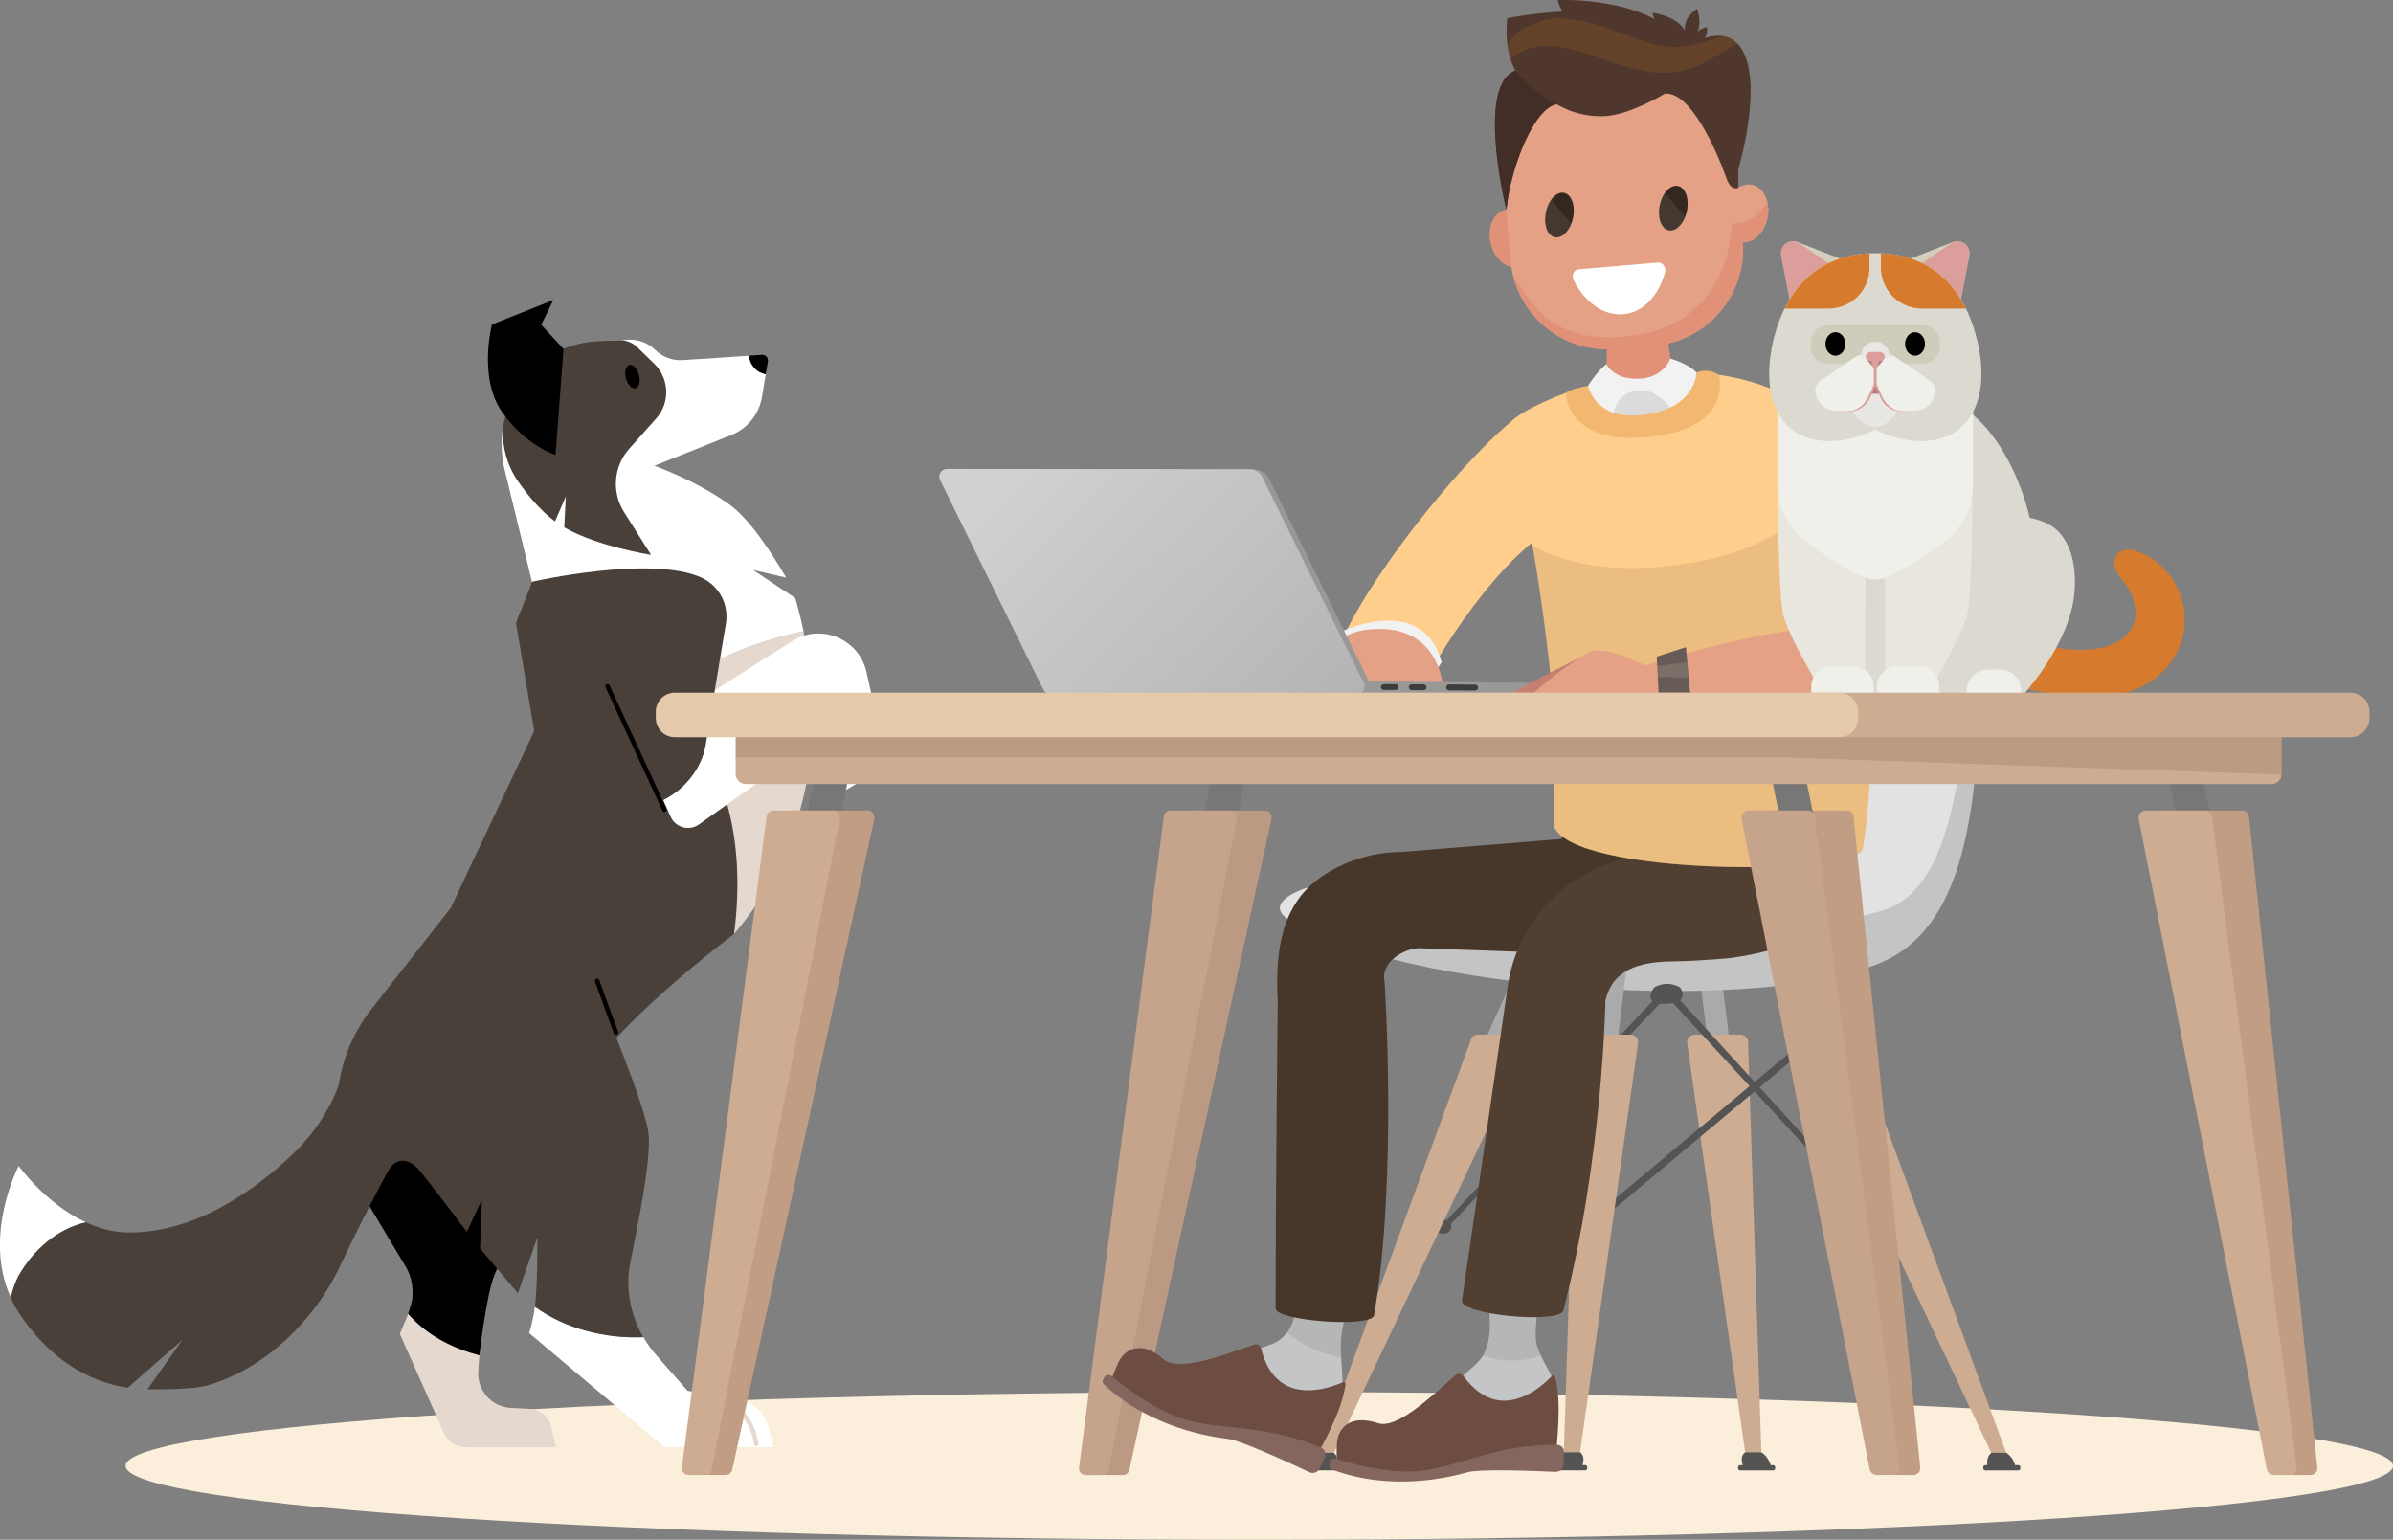 <svg width="331" height="213" viewBox="0 0 331 213" fill="none" xmlns="http://www.w3.org/2000/svg">
<rect x="0" y="0" width="331" height="213" fill="#808080" stroke="none"/>
<g clip-path="url(#clip0_33_376)">
<path d="M174.187 213C260.792 213 331 208.424 331 202.778C331 197.133 260.792 192.556 174.187 192.556C87.582 192.556 17.374 197.133 17.374 202.778C17.374 208.424 87.582 213 174.187 213Z" fill="#FBEFDB"/>
<path d="M66.314 187.476L66.152 189.635C65.952 192.31 67.993 194.622 70.675 194.761L73.271 194.892C74.727 194.969 75.952 196.002 76.276 197.428L76.892 200.196H64.365C63.101 200.196 61.953 199.456 61.444 198.299L55.304 184.524L56.467 181.741C59.141 184.509 62.585 186.49 66.322 187.476H66.314Z" fill="#E5D8CF"/>
<path d="M53.255 153.604C50.743 154.36 48.732 155.894 47.114 157.844C45.781 151.577 47.222 144.901 51.321 139.667L62.354 125.591L73.895 101.115L71.353 86.091C71.353 86.091 79.735 80.186 94.837 94.717C109.938 109.248 101.54 129.198 101.54 129.198C101.54 129.198 83.626 142.604 80.228 150.552C78.749 154.013 77.547 157.027 76.669 159.324C70.505 153.658 61.113 151.161 53.262 153.604H53.255Z" fill="#49403A"/>
<path d="M53.255 153.604C61.105 151.161 70.505 153.658 76.661 159.324C75.521 162.3 74.905 164.08 74.905 164.08C74.905 164.08 69.311 173.732 68.255 176.723C67.2 179.714 66.306 187.484 66.306 187.484C62.777 186.544 59.187 184.871 56.452 181.749C56.452 181.749 56.645 181.209 56.914 180.261C57.184 179.313 57.238 177.093 56.144 175.258L49.757 164.589C48.485 162.462 47.607 160.187 47.106 157.852C48.732 155.901 50.743 154.36 53.247 153.612L53.255 153.604Z" fill="black"/>
<path d="M103.597 49.205L105.415 49.081C105.9 49.051 106.293 49.482 106.216 49.968L105.916 51.772C104.652 51.564 103.674 50.508 103.597 49.205Z" fill="black"/>
<path d="M112.041 93.939C112.365 99.79 112.041 105.448 112.041 105.448C110.724 114.86 107.095 122.692 101.54 129.198C103.196 116.186 100.422 105.147 92.209 96.536L91.523 96.189C97.148 91.672 104.182 88.751 111.147 87.325C111.54 89.221 111.91 91.541 112.041 93.931V93.939Z" fill="#E5D8CF"/>
<path d="M69.558 59.188L84.212 47.131L87.062 46.985C88.388 46.962 89.674 47.47 90.622 48.403C91.631 49.39 93.01 49.906 94.421 49.814L103.597 49.212C103.681 50.515 104.652 51.571 105.916 51.779L105.4 54.894C105.007 57.283 103.389 59.288 101.147 60.182L90.499 64.437C90.499 64.437 96.123 66.372 100.869 69.772C103.628 71.753 106.571 76.201 108.736 79.901L104.151 78.845L109.976 82.715C109.976 82.715 110.585 84.588 111.147 87.332C104.175 88.758 97.14 91.68 91.523 96.197L71.36 86.099L73.579 80.479L69.804 64.992C69.334 63.073 69.265 61.099 69.565 59.195L69.558 59.188Z" fill="white"/>
<path d="M69.558 59.188C69.951 56.713 70.975 54.347 72.57 52.335C74.997 49.282 78.611 47.416 82.501 47.216C82.501 47.216 84.219 47.123 85.545 47.054C86.516 47 87.456 47.362 88.149 48.033L90.499 50.323C92.594 52.365 92.718 55.703 90.769 57.885L87.039 62.071C84.874 64.499 84.574 68.076 86.315 70.835L90.052 76.756C90.052 76.756 82.702 75.63 78.048 72.955L78.264 68.685L76.769 72.123C76.769 72.123 76.761 72.123 76.754 72.115C74.658 70.558 72.894 68.376 71.615 66.519C70.135 64.368 69.427 61.778 69.558 59.172V59.188Z" fill="#49403A"/>
<path d="M97.626 102.942L98.866 95.496L109.545 88.704C113.528 86.168 118.821 88.357 119.854 92.975L121.803 101.724C122.365 104.253 121.217 106.851 118.975 108.146L116.071 109.811C115.077 110.381 113.844 109.649 113.867 108.5L114.021 101.724L96.686 114.043C95.33 115.007 93.434 114.49 92.756 112.964L91.732 110.659C94.729 109.179 97.071 106.249 97.618 102.95L97.626 102.942Z" fill="white"/>
<path d="M117.049 104.415C116.818 106.072 116.587 107.73 116.356 109.379C116.333 109.549 116.117 109.634 115.97 109.595C115.793 109.549 115.732 109.379 115.755 109.21C115.986 107.552 116.217 105.895 116.448 104.245C116.471 104.076 116.687 103.991 116.833 104.029C117.011 104.076 117.072 104.245 117.049 104.415Z" fill="#E5D8CF"/>
<path d="M119.746 104.654C119.53 105.771 119.307 106.889 119.091 108.007C119.06 108.169 118.86 108.269 118.706 108.223C118.536 108.177 118.459 108.007 118.49 107.837C118.706 106.72 118.929 105.602 119.145 104.484C119.176 104.322 119.376 104.222 119.53 104.268C119.699 104.315 119.776 104.484 119.746 104.654Z" fill="#E5D8CF"/>
<path d="M117.719 99.782C116.918 100.298 116.14 100.846 115.377 101.416C115.084 101.632 114.815 101.848 114.53 102.079C114.399 102.187 114.214 102.202 114.091 102.079C113.983 101.971 113.96 101.748 114.091 101.64C115.054 100.83 116.094 100.113 117.134 99.419C117.226 99.358 117.311 99.296 117.404 99.242C117.542 99.15 117.75 99.211 117.827 99.35C117.912 99.504 117.858 99.682 117.719 99.774V99.782Z" fill="#E5D8CF"/>
<path d="M71.353 86.099L73.572 80.479C73.572 80.479 89.975 76.74 96.994 79.886C99.444 80.98 100.846 83.601 100.407 86.253L98.866 95.504L97.626 102.95C97.079 106.249 94.736 109.179 91.739 110.659L85.237 96.043L71.353 86.099Z" fill="#49403A"/>
<path d="M88.989 184.963C89.505 185.865 90.121 186.721 90.815 187.507L95.099 192.387L101.748 193.458C103.959 193.728 105.785 195.332 106.324 197.498L107.002 200.188H91.901L73.194 184.401C73.194 184.401 73.68 182.928 73.995 180.747C78.195 183.807 83.788 185.187 88.989 184.956V184.963Z" fill="white"/>
<path d="M2.542 176.507C4.607 172.845 7.959 169.962 11.865 169.083C13.691 169.931 15.725 170.494 17.89 170.494C26.658 170.494 34.771 165.19 40.742 159.409C45.257 155.038 46.844 150.135 46.844 150.135L82.155 136.044C82.155 136.044 89.628 153.396 89.751 157.297C89.875 161.19 88.503 168.127 87.194 174.595C86.469 178.172 87.178 181.857 88.981 184.979C83.78 185.21 78.194 183.83 73.988 180.77C74.373 178.164 74.327 171.157 74.327 171.157L71.638 178.897L66.406 172.706L66.653 165.946L64.573 170.402C64.573 170.402 59.387 163.541 58.07 161.96C56.752 160.38 54.895 159.771 53.601 162.122C52.13 164.79 48.555 171.866 47.083 175.034C43.446 182.867 36.474 189.388 28.754 191.624C26.712 192.217 22.428 192.194 20.402 192.179L25.209 185.364L17.674 191.971C11.996 191.123 6.695 187.762 2.689 181.718C2.203 180.986 1.795 180.246 1.456 179.49C1.687 178.48 2.034 177.486 2.512 176.53L2.542 176.507Z" fill="#49403A"/>
<path d="M2.596 161.298C2.596 161.298 6.295 166.509 11.857 169.076C7.951 169.954 4.607 172.845 2.535 176.499C2.057 177.455 1.71 178.449 1.479 179.459C-2.427 170.826 2.589 161.29 2.589 161.29L2.596 161.298Z" fill="white"/>
<path d="M77.948 48.264L74.858 44.926L76.538 41.504L68.047 44.88C68.047 44.88 66.144 52.157 69.373 56.883C72.601 61.608 76.838 62.934 76.838 62.934L77.948 48.264Z" fill="black"/>
<path d="M86.585 52.335C86.824 53.221 87.417 53.838 87.918 53.707C88.419 53.576 88.619 52.743 88.38 51.857C88.141 50.97 87.548 50.353 87.047 50.484C86.546 50.615 86.346 51.448 86.585 52.335Z" fill="black"/>
<path d="M84.905 142.92C84.227 141.07 83.549 139.212 82.871 137.362C82.679 136.838 82.486 136.306 82.293 135.782C82.239 135.627 82.355 135.442 82.509 135.396C82.679 135.35 82.833 135.458 82.894 135.612C83.572 137.462 84.25 139.32 84.928 141.17C85.121 141.694 85.314 142.226 85.506 142.75C85.56 142.904 85.445 143.089 85.29 143.136C85.121 143.182 84.967 143.074 84.905 142.92Z" fill="black"/>
<path d="M91.647 112.177C90.622 109.95 89.597 107.722 88.565 105.494C87.548 103.282 86.523 101.069 85.506 98.857C84.928 97.6 84.35 96.344 83.773 95.095C83.703 94.941 83.726 94.763 83.88 94.671C84.011 94.594 84.235 94.632 84.304 94.779C85.329 97.007 86.354 99.234 87.386 101.462C88.403 103.675 89.428 105.887 90.445 108.1C91.023 109.356 91.601 110.613 92.178 111.861C92.248 112.016 92.225 112.193 92.071 112.285C91.94 112.362 91.716 112.324 91.647 112.177Z" fill="black"/>
<path d="M104.275 199.726C104.105 198.353 103.535 197.012 102.68 195.925C102.572 195.794 102.549 195.617 102.68 195.486C102.788 195.378 103.011 195.355 103.119 195.486C104.09 196.711 104.698 198.168 104.899 199.726C104.922 199.895 104.745 200.034 104.591 200.034C104.406 200.034 104.298 199.887 104.282 199.726H104.275Z" fill="#E5D8CF"/>
<path d="M100.646 199.995C100.577 199.664 100.492 199.34 100.399 199.024C100.199 198.338 99.968 197.683 99.652 197.066C99.559 196.881 99.459 196.704 99.344 196.526C99.228 196.341 99.144 196.226 99.02 196.079C98.912 195.956 98.897 195.763 99.02 195.64C99.136 195.524 99.352 195.509 99.459 195.64C99.976 196.234 100.315 196.958 100.6 197.683C100.823 198.261 101.008 198.862 101.162 199.463C101.193 199.587 101.224 199.702 101.247 199.826C101.278 199.988 101.201 200.165 101.031 200.211C100.877 200.25 100.684 200.157 100.646 199.995Z" fill="#E5D8CF"/>
<path d="M209.505 57.908C200.752 64.969 184.673 85.629 184.049 93.646C183.425 101.663 197.316 93.838 197.316 93.838C197.316 93.838 205.206 79.076 214.783 72.917C214.783 72.917 212.471 55.511 209.505 57.908Z" fill="#FFCE8D"/>
<path d="M185.898 87.209C184.526 89.884 184.18 91.903 184.049 93.653C183.425 101.67 197.316 93.846 197.316 93.846C197.316 93.846 197.324 94.787 199.404 91.626C196.892 82.229 186.144 87.124 185.898 87.209Z" fill="#F2F2F2"/>
<path d="M183.702 95.835C183.486 95.835 180.959 87.355 190.313 87.008C199.658 86.662 199.681 95.835 199.681 95.835H183.702Z" fill="#E5A185"/>
<path d="M112.788 106.905L111.093 115.176C110.839 116.417 111.648 117.651 112.888 117.905C114.129 118.159 115.362 117.35 115.616 116.109L117.403 107.406C117.434 107.236 117.45 107.074 117.45 106.912H112.796L112.788 106.905Z" fill="#777777"/>
<path d="M167.723 106.905L166.028 115.176C165.773 116.417 166.582 117.651 167.823 117.905C169.063 118.159 170.296 117.35 170.55 116.109L172.338 107.406C172.369 107.236 172.384 107.074 172.384 106.912H167.73L167.723 106.905Z" fill="#777777"/>
<path d="M304.557 106.905L306.252 115.176C306.507 116.417 305.698 117.651 304.457 117.905C303.217 118.159 301.984 117.35 301.73 116.109L299.942 107.406C299.911 107.236 299.896 107.074 299.896 106.912H304.55L304.557 106.905Z" fill="#777777"/>
<path d="M219.398 94.532L188.309 94.231C187.824 94.231 187.431 94.625 187.423 95.103C187.423 95.588 187.816 95.981 188.294 95.989H219.452C219.937 95.989 220.299 95.781 220.299 95.295C220.299 94.81 219.868 94.532 219.382 94.532H219.398Z" fill="#9A9897"/>
<path d="M193.048 94.64H191.414C191.191 94.632 191.006 94.81 191.006 95.033C191.006 95.257 191.191 95.442 191.414 95.442H193.048C193.271 95.449 193.456 95.272 193.456 95.049C193.456 94.825 193.271 94.64 193.048 94.64Z" fill="#3D3D3D"/>
<path d="M196.908 94.663H195.274C195.051 94.656 194.866 94.833 194.866 95.056C194.866 95.28 195.051 95.465 195.274 95.465H196.908C197.131 95.473 197.316 95.295 197.316 95.072C197.316 94.848 197.131 94.663 196.908 94.663Z" fill="#3D3D3D"/>
<path d="M204.451 95.11C204.451 94.887 204.266 94.702 204.042 94.702L200.437 94.679C200.213 94.679 200.028 94.864 200.028 95.087C200.028 95.311 200.213 95.496 200.437 95.496L204.042 95.519C204.266 95.519 204.451 95.334 204.451 95.11Z" fill="#3D3D3D"/>
<path d="M175.589 66.28C175.173 65.439 174.325 64.907 173.385 64.907L132.582 64.869C131.449 64.869 130.709 66.056 131.21 67.074L145.017 95.103C145.271 95.627 145.803 95.958 146.388 95.958L187.77 95.997C188.903 95.997 189.642 94.81 189.141 93.792L175.589 66.28Z" fill="#9A9897"/>
<path d="M174.611 66.01C174.279 65.331 173.593 64.907 172.838 64.907L130.971 64.869C130.193 64.869 129.685 65.686 130.024 66.388L144.3 95.372C144.478 95.735 144.84 95.958 145.24 95.958L187.685 95.997C188.463 95.997 188.972 95.18 188.633 94.478L174.611 66.01Z" fill="url(#paint0_linear_33_376)"/>
<path d="M108.882 112.956L97.163 202.948C97.086 203.526 97.541 204.035 98.119 204.035H100.353C100.808 204.035 101.201 203.719 101.293 203.279L120.932 113.287C121.063 112.686 120.609 112.116 119.992 112.116H109.837C109.352 112.116 108.944 112.478 108.882 112.956Z" fill="#C19D84"/>
<path d="M106.047 112.925L94.32 203.002C94.251 203.557 94.675 204.042 95.237 204.042H97.533C97.972 204.042 98.35 203.734 98.434 203.302L116.171 113.226C116.286 112.655 115.847 112.123 115.269 112.123H106.956C106.494 112.123 106.101 112.47 106.039 112.925H106.047Z" fill="#CEAC91"/>
<path d="M298.663 113.264L316.384 203.264C316.476 203.711 316.869 204.042 317.324 204.042H319.574C320.144 204.042 320.591 203.549 320.529 202.979L311.076 112.979C311.022 112.493 310.613 112.116 310.12 112.116H299.603C299.002 112.116 298.548 112.671 298.663 113.264Z" fill="#C19D84"/>
<path d="M295.828 113.287L313.549 203.256C313.641 203.711 314.042 204.042 314.504 204.042H316.692C317.285 204.042 317.74 203.526 317.663 202.94L305.952 112.971C305.89 112.486 305.474 112.123 304.981 112.123H296.783C296.167 112.123 295.705 112.686 295.828 113.287Z" fill="#CEAC91"/>
<path d="M163.816 112.948L152.098 202.971C152.02 203.541 152.467 204.042 153.038 204.042H155.303C155.75 204.042 156.135 203.734 156.227 203.295L175.874 113.272C176.005 112.678 175.551 112.123 174.95 112.123H164.756C164.279 112.123 163.878 112.478 163.816 112.948Z" fill="#BC9982"/>
<path d="M160.981 112.917L149.255 203.009C149.185 203.557 149.609 204.042 150.164 204.042H152.475C152.914 204.042 153.284 203.734 153.369 203.302L171.113 113.21C171.221 112.648 170.789 112.123 170.219 112.123H161.89C161.428 112.123 161.043 112.463 160.981 112.917Z" fill="#C6A38B"/>
<path d="M249.269 144.261C249.269 144.261 247.751 143.883 248.167 145.425C248.583 146.967 250.001 145.803 250.001 145.803L249.269 144.261Z" fill="#545454"/>
<path d="M260.579 168.297C260.456 168.297 258.853 168.598 259.285 169.592C259.909 171.01 261.327 170.039 261.327 170.039L260.579 168.297Z" fill="#545454"/>
<path d="M210.822 144.693C210.946 144.593 212.286 145.017 211.539 146.273C210.792 147.522 210.106 146.181 210.106 146.181L210.822 144.701V144.693Z" fill="#545454"/>
<path d="M198.965 168.467C198.965 168.467 201.238 168.837 200.66 170.047C200.082 171.257 198.457 170.301 198.457 170.301L198.973 168.467H198.965Z" fill="#545454"/>
<path d="M206.677 145.032C205.784 144.824 205.375 143.945 205.768 143.074L209.937 133.885C210.329 133.014 211.385 132.467 212.279 132.675C213.172 132.883 213.581 133.762 213.188 134.633L209.02 143.822C208.627 144.693 207.571 145.24 206.677 145.032Z" fill="#AAAAAA"/>
<path d="M236.614 131.975L235.865 132.066C235.252 132.141 234.817 132.699 234.891 133.312L236.637 147.574C236.712 148.187 237.269 148.623 237.881 148.548L238.631 148.456C239.243 148.381 239.679 147.823 239.604 147.211L237.859 132.948C237.784 132.335 237.227 131.899 236.614 131.975Z" fill="#AAAAAA"/>
<path d="M212.479 123.848C219.244 123.17 224.93 119.377 227.287 114.004C232.95 101.054 247.882 74.096 273.469 75.862L276.027 78.853C271.782 89.167 277.684 122.422 262.459 131.973C248.637 140.638 196.669 137.639 179.904 127.988C179.904 127.988 180.158 125.776 196.507 124.912C203.087 124.565 208.334 124.265 212.487 123.841L212.479 123.848Z" fill="#C4C4C4"/>
<path d="M208.527 119.894C215.291 119.215 220.977 115.423 223.335 110.05C228.998 97.099 243.929 70.142 269.517 71.907C269.517 71.907 279.348 71.591 275.103 81.913C270.857 92.227 273.377 121.089 261.088 125.706C248.799 130.324 195.575 131.125 183.756 128.975C171.937 126.832 176.205 121.821 192.547 120.965C199.127 120.618 204.374 120.318 208.527 119.894Z" fill="#E2E2E2"/>
<path d="M204.351 143.128H210.484C211.154 143.128 211.593 143.822 211.308 144.431L183.956 202.154C183.802 202.47 183.486 202.678 183.132 202.678C182.5 202.678 182.061 202.046 182.277 201.452L203.495 143.729C203.626 143.375 203.965 143.136 204.351 143.136V143.128Z" fill="#CEAC91"/>
<path d="M184.473 200.959L182.446 200.974C181.314 201.637 181.136 203.04 181.136 203.04L185.012 202.925C185.012 202.925 185.359 201.599 184.473 200.959Z" fill="#545454"/>
<path d="M185.359 202.67H180.767C180.618 202.67 180.497 202.791 180.497 202.94V203.125C180.497 203.274 180.618 203.395 180.767 203.395H185.359C185.508 203.395 185.628 203.274 185.628 203.125V202.94C185.628 202.791 185.508 202.67 185.359 202.67Z" fill="#545454"/>
<path d="M219.267 202.67H214.675C214.526 202.67 214.405 202.791 214.405 202.94V203.125C214.405 203.274 214.526 203.395 214.675 203.395H219.267C219.416 203.395 219.536 203.274 219.536 203.125V202.94C219.536 202.791 219.416 202.67 219.267 202.67Z" fill="#545454"/>
<path d="M253.268 145.032C254.161 144.824 254.57 143.945 254.177 143.074L250.008 133.885C249.616 133.014 248.56 132.467 247.666 132.675C246.773 132.883 246.364 133.762 246.757 134.633L250.925 143.822C251.318 144.693 252.374 145.24 253.268 145.032Z" fill="#AAAAAA"/>
<path d="M255.602 143.128H249.469C248.799 143.128 248.36 143.822 248.645 144.431L275.996 202.154C276.15 202.47 276.466 202.678 276.821 202.678C277.452 202.678 277.892 202.046 277.676 201.452L256.457 143.729C256.326 143.375 255.987 143.136 255.602 143.136V143.128Z" fill="#CEAC91"/>
<path d="M275.472 200.959L277.499 200.974C278.631 201.637 278.808 203.04 278.808 203.04L274.933 202.925C274.933 202.925 274.586 201.599 275.472 200.959Z" fill="#545454"/>
<path d="M241.787 144.092L243.66 201.645C243.675 202.208 243.19 202.67 242.581 202.67C242.042 202.67 241.587 202.3 241.518 201.807L233.366 144.253C233.282 143.66 233.782 143.128 234.43 143.128H240.709C241.287 143.128 241.764 143.56 241.787 144.092Z" fill="#CEAC91"/>
<path d="M241.387 200.905H243.629C244.761 201.568 245.023 203.04 245.023 203.04L241.148 202.925C241.148 202.925 240.501 201.537 241.387 200.897V200.905Z" fill="#545454"/>
<path d="M260.225 168.867L230.562 136.36L199.389 169.561C199.712 169.692 199.997 169.561 200.283 169.754L230.546 137.817L259.4 169.114C259.655 168.898 259.924 169.037 260.225 168.867Z" fill="#545454"/>
<path d="M274.594 203.403H279.186C279.335 203.403 279.456 203.282 279.456 203.133V202.948C279.456 202.799 279.335 202.678 279.186 202.678H274.594C274.445 202.678 274.324 202.799 274.324 202.948V203.133C274.324 203.282 274.445 203.403 274.594 203.403Z" fill="#545454"/>
<path d="M240.678 203.403H245.27C245.419 203.403 245.54 203.282 245.54 203.133V202.948C245.54 202.799 245.419 202.678 245.27 202.678H240.678C240.529 202.678 240.408 202.799 240.408 202.948V203.133C240.408 203.282 240.529 203.403 240.678 203.403Z" fill="#545454"/>
<path d="M248.745 144.832L248.637 144.701L219.768 168.867L211.369 145.811C211.1 145.965 210.822 146.096 210.522 146.188C210.499 146.204 210.476 146.204 210.453 146.219L219.313 170.548L249.007 145.695C248.899 145.417 248.806 145.132 248.745 144.839V144.832Z" fill="#545454"/>
<path d="M223.945 133.141L223.195 133.049C222.583 132.974 222.025 133.41 221.95 134.023L220.338 147.199C220.263 147.811 220.699 148.369 221.311 148.444L222.061 148.536C222.673 148.611 223.23 148.175 223.305 147.562L224.918 134.386C224.993 133.773 224.557 133.216 223.945 133.141Z" fill="#AAAAAA"/>
<path d="M218.157 144.092L216.285 201.645C216.27 202.208 216.755 202.67 217.364 202.67C217.903 202.67 218.358 202.3 218.427 201.807L226.579 144.253C226.663 143.66 226.163 143.128 225.515 143.128H219.236C218.658 143.128 218.18 143.56 218.157 144.092Z" fill="#CEAC91"/>
<path d="M218.558 200.905H216.316C215.183 201.568 214.921 203.04 214.921 203.04L218.797 202.925C218.797 202.925 219.444 201.537 218.558 200.897V200.905Z" fill="#545454"/>
<path d="M228.805 136.599C228.805 136.599 226.848 138.996 230.431 138.865C234.014 138.726 232.388 136.599 232.388 136.599C232.388 136.599 231.556 136.059 230.516 136.098C229.475 136.136 228.805 136.599 228.805 136.599Z" fill="#545454"/>
<path d="M219.444 53.838C219.444 53.838 227.68 51.718 235.647 51.494C235.647 51.494 231.694 59.681 225.754 58.525C219.814 57.368 219.444 53.838 219.444 53.838Z" fill="#DBDBDB"/>
<path d="M180.243 175.574L178.987 182.18C178.648 183.953 177.4 185.426 175.689 186.027C171.267 187.592 163.362 190.059 161.012 188.024C157.976 185.403 155.518 186.374 154.509 188.848L153.5 191.323C153.5 191.323 159.425 197.359 166.575 197.898L173.724 198.438L173.486 199.116C173.324 199.579 173.563 200.08 174.025 200.242L180.358 202.47C180.944 202.678 181.599 202.423 181.884 201.868C182.207 201.252 182.523 200.635 182.831 200.018C183.725 198.207 184.557 196.349 185.143 194.414C185.405 193.543 185.69 192.71 185.705 191.801C185.728 190.043 185.482 188.255 185.466 186.482C185.459 185.58 185.513 184.678 185.682 183.791C185.867 182.836 186.214 181.918 186.437 180.97C186.483 180.777 187.038 178.835 186.846 178.742L180.243 175.597V175.574Z" fill="#C4C5C6"/>
<path opacity="0.08" d="M180.243 175.574L178.987 182.18C178.833 182.982 178.486 183.707 178.008 184.331C179.056 185.241 180.266 185.981 181.552 186.544C182.346 186.89 183.918 187.484 185.52 187.869C185.497 187.399 185.474 186.937 185.466 186.466C185.459 185.564 185.513 184.663 185.682 183.776C185.867 182.82 186.214 181.903 186.437 180.955C186.483 180.762 187.038 178.819 186.846 178.727L180.243 175.582V175.574Z" fill="black"/>
<path d="M185.821 191.169C183.794 192.101 176.437 194.738 174.441 186.543C174.333 186.104 173.886 185.842 173.463 185.996C168.994 187.553 163.061 189.797 161.012 188.024C157.976 185.403 155.518 186.374 154.509 188.848L153.5 191.323C153.5 191.323 159.425 197.359 166.575 197.898L173.724 198.438L173.486 199.116C173.324 199.579 173.563 200.08 174.025 200.242L180.358 202.47C180.944 202.678 181.599 202.423 181.884 201.868C182.855 200.003 185.651 195.139 186.114 191.508C186.137 191.331 185.975 191.107 185.821 191.184V191.169Z" fill="#6D4C41"/>
<path d="M182.77 200.288C174.218 196.596 167.877 198.161 162.221 195.763C158.5 194.183 155.172 191.539 153.793 190.367C153.446 190.074 152.922 190.182 152.714 190.583L152.583 190.837C152.467 191.061 152.514 191.338 152.698 191.508C159.17 197.582 167.576 198.762 169.834 199.039C171.69 199.263 178.548 202.447 181.106 203.649C181.645 203.904 182.277 203.672 182.531 203.133L183.263 201.552C183.486 201.067 183.263 200.504 182.77 200.288Z" fill="#84665E"/>
<path d="M205.714 178.002C205.714 178.002 206.246 182.951 206.015 184.586C205.606 187.523 204.728 188.193 203.38 189.404C199.889 192.549 193.533 197.852 190.582 196.873C186.776 195.617 184.873 197.451 184.889 200.126L184.904 202.794C184.904 202.794 192.693 206.101 199.504 203.857L206.315 201.614L206.354 202.331C206.377 202.817 206.793 203.187 207.278 203.164L213.974 202.794C214.598 202.763 215.099 202.277 215.152 201.653C215.214 200.959 215.276 200.273 215.322 199.579C215.461 197.567 215.515 195.532 215.314 193.52C215.222 192.618 215.168 191.739 214.829 190.891C214.174 189.257 213.049 187.777 212.571 186.073C211.97 183.946 213.219 178.403 213.003 178.395L205.699 178.018L205.714 178.002Z" fill="#C4C5C6"/>
<path opacity="0.08" d="M206.015 184.586C205.822 186.004 205.506 186.89 205.09 187.569C205.822 187.785 206.593 187.97 207.301 188.078C209.335 188.378 211.269 188.17 213.134 187.515C212.91 187.045 212.71 186.567 212.571 186.073C211.97 183.946 213.219 178.403 213.003 178.395L205.699 178.018C205.699 178.018 206.23 182.967 205.999 184.601L206.015 184.586Z" fill="black"/>
<path d="M214.713 190.275C213.195 191.917 207.409 197.166 202.432 190.359C202.162 189.997 201.654 189.928 201.315 190.228C197.786 193.381 193.156 197.721 190.59 196.873C186.784 195.617 184.881 197.451 184.896 200.126L184.912 202.794C184.912 202.794 192.701 206.101 199.512 203.857L206.323 201.614L206.361 202.331C206.385 202.817 206.801 203.187 207.286 203.164L213.981 202.794C214.605 202.763 215.106 202.277 215.16 201.653C215.345 199.556 216.062 193.99 215.106 190.46C215.06 190.29 214.829 190.144 214.706 190.275H214.713Z" fill="#6D4C41"/>
<path d="M215.384 199.864C206.069 199.733 200.806 203.611 194.673 203.557C190.629 203.526 186.545 202.354 184.827 201.799C184.395 201.66 183.949 201.961 183.91 202.416L183.887 202.701C183.864 202.948 184.018 203.187 184.249 203.279C192.555 206.409 200.768 204.281 202.956 203.665C204.751 203.164 212.309 203.472 215.137 203.603C215.73 203.634 216.231 203.171 216.254 202.578L216.324 200.843C216.347 200.311 215.923 199.872 215.391 199.864H215.384Z" fill="#84665E"/>
<path d="M180.196 123.602C182.862 120.379 188.386 117.874 193.564 117.874L232.75 114.698L232.488 132.444L196.268 131.164C194.404 131.164 190.86 132.976 191.522 135.866C191.522 135.866 193.333 163.171 190.058 181.949C189.75 183.707 176.444 182.728 176.444 181.001C176.444 163.386 176.737 138.495 176.737 138.495C176.282 130.678 177.823 126.477 180.196 123.594V123.602Z" fill="#47372A"/>
<path d="M256.711 114.706C258.037 131.357 245.231 132.043 233.197 132.451C221.162 132.86 212.063 130.686 212.063 130.686L217.086 112.046C230.076 117.042 256.711 114.706 256.711 114.706Z" fill="#47372A"/>
<path d="M230.315 114.729C242.897 115.916 256.711 114.698 256.711 114.698C258.037 131.349 245.232 132.035 233.197 132.444C232.087 132.482 230.993 132.498 229.938 132.498C229.915 127.942 229.899 123.378 230.092 118.838C230.146 117.566 230.269 116.155 230.323 114.729H230.315Z" fill="#513F32"/>
<path d="M229.522 118.229H235.97C239.815 118.229 242.959 121.312 243.028 125.159L244.785 122.623C244.854 126.469 255.24 130.2 239.561 132.498C239.561 132.498 235.678 132.929 231.093 132.999C225.338 133.083 222.896 134.98 222.064 138.372C222.064 138.372 221.725 160.141 216.231 181.302C215.753 183.144 201.916 181.926 202.224 179.868C205.568 157.119 208.565 136.29 208.565 136.29C210.106 125.991 219.113 118.229 229.522 118.229Z" fill="#513F32"/>
<path d="M252.682 60.328C250.987 56.058 244.538 52.52 236.371 51.679C236.209 52.481 235.924 53.267 235.501 53.992C234.376 55.919 232.372 57.307 230.207 57.792C227.896 58.316 224.914 58.332 222.665 57.546C220.631 56.837 219.097 55.48 218.281 53.753C214.143 55.125 208.912 57.546 208.781 58.91C208.781 58.91 213.018 77.658 214.629 95.195C215.314 102.68 214.783 113.827 214.906 114.205C217.194 121.235 257.066 121.212 257.675 117.381C260.448 99.975 258.037 73.78 252.682 60.321V60.328Z" fill="#FFCE8D"/>
<path opacity="0.1" d="M254.362 65.293C251.002 71.737 243.675 75.777 236.34 77.396C228.905 79.037 218.966 79.469 211.978 75.468C212.987 81.458 214.004 88.411 214.629 95.195C215.314 102.68 214.783 113.827 214.906 114.205C217.194 121.235 257.066 121.212 257.675 117.381C260.132 101.917 258.507 79.531 254.362 65.293Z" fill="#42210B"/>
<path d="M222.241 53.352C225.199 53.059 228.15 52.658 231.117 52.489C231.224 52.489 231.332 52.481 231.44 52.473L230.269 43.832C230.138 41.866 228.42 40.371 226.455 40.502L225.546 40.563C223.581 40.694 222.087 42.413 222.218 44.379L222.241 53.352Z" fill="#E09178"/>
<path d="M208.149 29.046C209.767 28.645 211.516 30.087 212.055 32.269C212.595 34.45 211.716 36.539 210.098 36.94C208.48 37.341 206.731 35.9 206.192 33.718C205.653 31.536 206.531 29.447 208.149 29.046Z" fill="#E09178"/>
<path d="M220.06 9.559L225.608 9.096C232.912 8.48 239.599 16.08 240.208 23.381L241.048 33.402C241.664 40.71 236.186 47.185 228.89 47.802L223.343 48.264C216.039 48.881 209.567 43.4 208.95 36.1L208.11 26.079C207.494 18.771 212.756 10.175 220.06 9.566V9.559Z" fill="#E5A185"/>
<path d="M242.334 25.554C243.96 25.886 244.923 27.929 244.476 30.118C244.029 32.307 242.358 33.818 240.724 33.487C239.099 33.155 238.135 31.112 238.582 28.923C239.029 26.734 240.701 25.223 242.334 25.554Z" fill="#E5A185"/>
<path d="M225.446 46.483C234.391 45.489 239.075 39.214 239.569 30.889C240.008 30.889 240.447 30.866 240.901 30.781C242.365 30.496 243.891 29.231 244.415 27.759C244.615 28.468 244.654 29.278 244.484 30.118C244.068 32.161 242.581 33.594 241.063 33.51C241.61 40.771 236.163 47.185 228.898 47.794L223.35 48.257C216.755 48.812 210.846 44.387 209.312 38.143C212.225 42.876 215.337 47.609 225.446 46.483Z" fill="#E09178"/>
<path d="M218.334 37.256L229.321 36.316C229.968 36.262 230.492 36.971 230.308 37.665C229.445 40.887 227.272 43.238 224.529 43.469C221.786 43.708 219.167 41.766 217.656 38.744C217.333 38.096 217.695 37.303 218.342 37.248L218.334 37.256Z" fill="white"/>
<path d="M216.462 26.711C217.472 27.042 217.957 28.661 217.533 30.341C217.117 32.014 215.954 33.109 214.944 32.785C213.935 32.454 213.45 30.835 213.874 29.154C214.29 27.482 215.453 26.387 216.462 26.711Z" fill="#342720"/>
<path opacity="0.08" d="M217.356 30.927C216.84 32.261 215.838 33.07 214.952 32.785C213.943 32.454 213.457 30.835 213.881 29.154C214.035 28.545 214.29 28.013 214.598 27.597C215.075 28.291 216.94 30.488 217.364 30.927H217.356Z" fill="white"/>
<path d="M232.211 25.755C233.22 26.086 233.705 27.705 233.282 29.386C232.865 31.058 231.702 32.153 230.693 31.829C229.683 31.498 229.198 29.879 229.622 28.198C230.038 26.518 231.201 25.431 232.211 25.755Z" fill="#342720"/>
<path opacity="0.08" d="M233.097 29.971C232.58 31.305 231.579 32.115 230.693 31.829C229.683 31.498 229.198 29.879 229.622 28.198C229.776 27.59 230.03 27.058 230.338 26.641C230.816 27.335 232.681 29.532 233.104 29.971H233.097Z" fill="white"/>
<path d="M208.365 29.008C208.365 29.008 203.888 8.549 222.973 5.758C241.68 3.029 240.431 25.971 240.431 25.971C240.431 25.971 239.476 26.549 238.821 24.706C237.319 20.49 233.759 12.596 230.261 12.958C230.261 12.958 225.592 15.841 222.071 16.057C218.134 16.296 215.345 14.423 215.345 14.423C212.333 14.816 209.004 22.764 208.365 29.008Z" fill="#4F372D"/>
<path d="M214.513 13.829C214.513 13.829 207.471 12.226 208.48 2.528C208.48 2.528 226.771 -1.411 233.127 6.56C233.127 6.56 238.22 2.937 240.74 6.522C244.176 11.409 240.254 24.12 240.254 24.12C240.254 24.12 235.4 12.704 232.842 11.232C230.284 9.767 214.505 13.829 214.505 13.829H214.513Z" fill="#4F372D"/>
<path d="M208.365 29.008C208.365 29.008 203.534 9.636 210.769 9.551C218.003 9.466 209.405 17.73 209.405 17.73L208.365 29.008Z" fill="#4F372D"/>
<path d="M216.871 2.467C216.871 2.467 215.646 1.272 215.476 0.008C215.476 0.008 228.959 -0.601 233.135 6.552C237.311 13.706 216.878 2.459 216.878 2.459L216.871 2.467Z" fill="#4F372D"/>
<path d="M231.001 5.188C230.893 5.142 228.821 3.5 228.574 1.758C228.574 1.758 231.841 2.158 233.058 4.201C233.058 4.201 232.711 2.567 234.745 1.203C234.745 1.203 235.439 3.06 234.769 4.517C234.769 4.517 234.984 3.993 236.063 3.746C236.063 3.746 236.325 4.425 235.824 5.25L236.286 6.722L232.873 7.531L231.001 5.196V5.188Z" fill="#4F372D"/>
<path d="M209.59 9.759C204.089 11.879 208.357 29 208.357 29C208.996 22.756 212.325 14.808 215.337 14.415C215.337 14.415 212.41 13.02 209.59 9.759Z" fill="#422E26"/>
<path opacity="0.13" d="M240.393 6.09C239.815 5.458 239.129 5.126 238.421 5.003C237.735 5.165 237.026 5.388 236.286 5.62C235.454 5.874 234.599 6.136 233.705 6.306C231.856 6.66 229.953 6.483 228.158 5.943C227.149 5.643 226.108 5.265 225.03 4.872C223.959 4.463 222.834 4.07 221.701 3.685C220.561 3.315 219.375 2.999 218.18 2.806C217.88 2.76 217.572 2.706 217.279 2.667C216.971 2.636 216.624 2.575 216.308 2.559L215.823 2.451L215.43 2.474C215.137 2.49 214.852 2.598 214.567 2.621C213.396 2.76 212.294 3.176 211.346 3.646C210.391 4.109 209.636 4.756 209.081 5.388C208.85 5.658 208.657 5.92 208.496 6.182C208.596 6.93 208.742 7.608 208.942 8.217C209.012 8.156 209.081 8.086 209.158 8.017C209.52 7.709 209.983 7.393 210.522 7.115C211.069 6.845 211.685 6.599 212.394 6.491C213.103 6.375 213.873 6.329 214.713 6.39C214.929 6.414 215.152 6.437 215.376 6.46L215.761 6.498L216.069 6.568C216.277 6.614 216.462 6.637 216.693 6.683C216.925 6.737 217.156 6.799 217.395 6.853C218.35 7.1 219.351 7.393 220.399 7.739C221.455 8.071 222.541 8.464 223.682 8.819C224.822 9.189 226.001 9.528 227.226 9.782C228.458 10.021 229.768 10.175 231.093 10.06C232.473 9.936 234.322 9.281 234.584 9.181C235.616 8.765 236.51 8.279 237.28 7.817C238.051 7.354 238.706 6.938 239.291 6.606C239.692 6.375 240.054 6.205 240.393 6.074V6.09Z" fill="#F28F19"/>
<path d="M243.729 113.257L261.458 203.279C261.542 203.726 261.935 204.042 262.39 204.042H264.663C265.225 204.042 265.664 203.557 265.61 202.994L256.38 112.971C256.334 112.486 255.926 112.116 255.432 112.116H244.669C244.068 112.116 243.621 112.663 243.737 113.249L243.729 113.257Z" fill="#C19D84"/>
<path d="M254.323 97.076L250.401 96.351C250.648 87.401 247.959 71.298 242.589 60.699C242.134 59.797 250.548 57.276 250.702 57.422C257.359 63.69 263.022 77.681 262.143 90.955C261.881 94.925 258.237 97.793 254.323 97.076Z" fill="#FFCE8D"/>
<path d="M249.107 86.685C249.731 91.025 250.478 93.222 250.394 96.359L254.315 97.084C258.229 97.808 262.467 95.018 262.729 91.048C262.829 89.575 260.918 82.576 249.107 86.685Z" fill="#F2F2F2"/>
<path d="M226.078 92.505C226.078 92.505 260.148 81.312 260.895 89.961C262.074 103.644 225.515 96.359 225.515 96.359L226.078 92.512V92.505Z" fill="#E5A185"/>
<path d="M219.429 90.524C219.429 90.524 210.738 94.779 209.127 95.981C207.525 97.184 213.442 96.652 213.442 96.652L219.429 90.516V90.524Z" fill="#C58071"/>
<path d="M229.16 90.832C229.16 90.948 229.445 96.351 229.445 96.351H233.829L233.197 89.529L229.167 90.832H229.16Z" fill="#665B56"/>
<path opacity="0.14" d="M233.559 93.723L233.366 91.611C231.979 91.772 230.6 91.95 229.214 92.135C229.237 92.582 229.26 93.114 229.291 93.653C230.716 93.669 232.134 93.692 233.559 93.715V93.723Z" fill="#F8EDD7"/>
<path d="M228.728 92.628C228.728 92.628 222.711 89.406 220.384 90.053C218.057 90.701 209.335 97.654 210.329 98.263C211.323 98.872 214.567 97.261 214.567 97.261C214.567 97.261 213.673 98.448 218.08 98.471C222.48 98.502 229.845 98.471 229.845 98.471L228.728 92.628Z" fill="#E5A185"/>
<path d="M249.631 106.905L251.326 115.176C251.58 116.417 250.771 117.651 249.531 117.905C248.29 118.159 247.057 117.35 246.803 116.109L245.016 107.406C244.985 107.236 244.969 107.074 244.969 106.912H249.623L249.631 106.905Z" fill="#777777"/>
<path d="M240.901 113.311L258.614 203.233C258.707 203.703 259.115 204.035 259.593 204.035H261.743C262.344 204.035 262.806 203.503 262.729 202.909L251.025 112.987C250.964 112.493 250.54 112.116 250.039 112.116H241.888C241.256 112.116 240.786 112.686 240.909 113.303L240.901 113.311Z" fill="#C6A38B"/>
<path d="M314.188 98.903H103.157C102.383 98.903 101.755 99.531 101.755 100.306V107.059C101.755 107.834 102.383 108.462 103.157 108.462H314.188C314.963 108.462 315.59 107.834 315.59 107.059V100.306C315.59 99.531 314.963 98.903 314.188 98.903Z" fill="#CEAC91"/>
<path opacity="0.1" d="M315.59 107.151V100.206C315.59 99.489 315.005 98.903 314.288 98.903H103.057C102.341 98.903 101.755 99.489 101.755 100.206V104.746H246.133L315.59 107.151Z" fill="black"/>
<path d="M278.339 94.787C281.228 95.588 284.217 96.097 287.191 96.274C289.772 96.429 292.461 96.328 294.942 95.519C298.748 94.27 301.653 90.878 302.123 86.862C302.624 82.553 300.22 78.267 296.244 76.509C294.904 75.916 292.954 75.592 292.484 77.481C292.099 79.022 293.917 80.425 294.572 81.643C295.443 83.347 295.828 85.706 294.572 87.355C291.375 91.564 282.869 89.452 279.918 88.666C279.402 88.527 278.339 94.787 278.339 94.787Z" fill="#D67A2D"/>
<path d="M272.953 57.43C276.551 60.467 279.425 66.018 280.758 71.637C280.758 71.637 283.2 72.015 284.61 73.426C287.052 75.877 287.091 79.639 286.96 81.705C286.49 89.044 279.625 96.382 279.625 96.382H251.126L247.173 56.49L272.945 57.43H272.953Z" fill="#DBD9D0"/>
<path d="M245.917 69.194C245.917 69.194 245.971 80.811 246.572 84.626C247.05 87.641 252.405 96.39 252.405 96.39H257.983L258.044 77.758L245.91 69.194H245.917Z" fill="#E8E6DD"/>
<path d="M250.525 96.39H259.185V95.002C259.185 94.27 258.907 93.546 258.353 92.99C257.798 92.436 257.066 92.158 256.342 92.158H253.352C252.628 92.158 251.904 92.436 251.357 92.983C250.802 93.538 250.532 94.255 250.532 94.979V96.39H250.525Z" fill="#F0F0EA"/>
<path d="M272.853 69.194C272.853 69.194 272.799 80.811 272.19 84.626C271.712 87.641 266.358 96.39 266.358 96.39H260.78L260.718 77.758L272.853 69.194Z" fill="#E8E6DD"/>
<path d="M268.245 96.39H259.593V95.002C259.593 94.27 259.87 93.546 260.425 92.99C260.98 92.436 261.704 92.158 262.436 92.158H265.425C266.15 92.158 266.874 92.436 267.421 92.983C267.976 93.538 268.245 94.255 268.245 94.979V96.39Z" fill="#F0F0EA"/>
<path d="M245.84 67.097C245.84 68.654 246.218 70.234 247.011 71.707C247.805 73.179 248.93 74.366 250.247 75.245C250.247 75.245 256.642 80.194 259.385 80.194C262.128 80.194 268.5 75.253 268.5 75.253C269.825 74.374 270.95 73.179 271.751 71.699C272.552 70.219 272.93 68.631 272.93 67.066V56.482H245.848V67.089L245.84 67.097Z" fill="#F0F0EA"/>
<path d="M272.052 96.382H279.54V95.442C279.54 94.725 279.263 94 278.716 93.453C278.169 92.906 277.445 92.628 276.721 92.628H274.925C274.186 92.628 273.454 92.913 272.891 93.476C272.329 94.039 272.052 94.771 272.052 95.511V96.39V96.382Z" fill="#F0F0EA"/>
<path d="M264.008 35.876L265.171 36.863L271.127 41.897L272.406 35.283C272.483 34.712 272.267 34.111 271.782 33.726C271.296 33.34 270.665 33.271 270.125 33.479L264.008 35.876Z" fill="#D4CFBD"/>
<path d="M265.171 36.863L271.127 41.897L272.406 35.283C272.483 34.712 272.267 34.111 271.782 33.726C271.296 33.34 270.665 33.271 270.125 33.479L265.171 36.863Z" fill="#DB9E9B"/>
<path d="M254.762 35.876L253.599 36.863L247.643 41.897L246.364 35.283C246.287 34.712 246.503 34.111 246.988 33.726C247.474 33.34 248.105 33.271 248.645 33.479L254.762 35.876Z" fill="#D4CFBD"/>
<path d="M253.599 36.863L247.643 41.897L246.364 35.283C246.287 34.712 246.503 34.111 246.988 33.726C247.474 33.34 248.105 33.271 248.645 33.479L253.599 36.863Z" fill="#DB9E9B"/>
<path d="M245.016 48.349C246.534 40.347 251.133 35.021 259.385 35.021C267.637 35.021 272.236 40.347 273.754 48.349C274.74 53.545 273.531 58.671 269.185 60.398C264.717 62.171 259.809 59.642 259.393 59.419C258.977 59.642 254.061 62.171 249.6 60.398C245.255 58.671 244.045 53.545 245.031 48.349H245.016Z" fill="#DBD9D0"/>
<path d="M271.921 42.683H265.826C264.378 42.683 262.929 42.128 261.827 41.026C260.726 39.923 260.171 38.474 260.171 37.025V35.036C265.834 35.275 269.678 38.143 271.921 42.683Z" fill="#D67A2D"/>
<path d="M246.85 42.683C249.084 38.143 252.936 35.283 258.591 35.036V37.025C258.591 38.474 258.044 39.923 256.935 41.026C255.833 42.128 254.385 42.683 252.936 42.683H246.842H246.85Z" fill="#D67A2D"/>
<path d="M250.463 47.894C250.463 49.236 251.48 50.315 252.744 50.315H266.034C267.29 50.315 268.315 49.228 268.315 47.894V47.424C268.315 46.083 267.29 45.004 266.034 45.004H252.744C251.488 45.004 250.463 46.09 250.463 47.424V47.894Z" fill="#CFCCBC"/>
<path d="M256.033 55.68C256.033 57.546 258.06 59.056 259.377 59.056C260.695 59.056 262.721 57.546 262.721 55.68C262.721 53.815 260.695 52.311 259.377 52.311C258.06 52.311 256.033 53.822 256.033 55.68Z" fill="#E8E7E3"/>
<path d="M256.326 54.47C256.935 53.206 258.36 52.311 259.385 52.311C260.41 52.311 261.835 53.206 262.436 54.47H256.326Z" fill="#BA7C79"/>
<path d="M263.507 47.578C263.507 48.472 264.123 49.205 264.886 49.205C265.649 49.205 266.265 48.48 266.265 47.578C266.265 46.676 265.649 45.952 264.886 45.952C264.123 45.952 263.507 46.684 263.507 47.578Z" fill="black"/>
<path d="M252.497 47.578C252.497 48.472 253.113 49.205 253.876 49.205C254.639 49.205 255.255 48.48 255.255 47.578C255.255 46.676 254.639 45.952 253.876 45.952C253.113 45.952 252.497 46.684 252.497 47.578Z" fill="black"/>
<path d="M256.935 56.058C257.482 55.657 257.929 55.164 258.252 54.609L259.3 52.867H259.462L260.51 54.609C260.841 55.156 261.28 55.657 261.835 56.058C262.39 56.459 264.016 56.852 264.093 56.867C263.515 56.929 262.351 56.998 261.642 56.605C261.211 56.366 260.649 56.042 260.271 55.325C260.04 54.886 259.447 53.529 259.447 53.529H259.331C259.331 53.529 258.738 54.886 258.507 55.325C258.129 56.042 257.567 56.366 257.135 56.605C256.426 56.998 255.263 56.929 254.685 56.867C254.77 56.852 256.396 56.466 256.943 56.058H256.935Z" fill="#DB9E9B"/>
<path d="M251.234 53.406C251.388 53.044 251.642 52.751 251.95 52.543L256.634 49.367C256.943 49.159 257.32 49.051 257.729 49.074C258.129 49.105 258.491 49.274 258.761 49.529L259.377 50.099L259.393 50.084L259.408 50.099L260.025 49.529C260.294 49.274 260.656 49.105 261.057 49.074C261.458 49.043 261.835 49.151 262.143 49.367L266.828 52.543C267.136 52.751 267.39 53.044 267.544 53.406C267.675 53.714 267.722 54.038 267.698 54.354C267.529 55.171 267.051 55.927 266.296 56.428C265.495 56.96 263.33 56.875 263.33 56.875C262.644 56.86 262.274 56.821 261.535 56.328C261.311 56.181 260.687 55.696 260.233 54.609L259.408 52.766L259.393 52.805L259.377 52.766L258.553 54.609C258.091 55.696 257.467 56.181 257.243 56.328C256.504 56.821 256.134 56.86 255.448 56.875C255.448 56.875 253.283 56.96 252.482 56.428C251.727 55.927 251.249 55.171 251.079 54.354C251.056 54.038 251.103 53.714 251.234 53.406Z" fill="#F0F0EA"/>
<path d="M259.37 47.255H259.408C259.901 47.255 260.394 47.44 260.764 47.817C261.134 48.187 261.319 48.673 261.327 49.151C261.327 49.251 261.28 49.351 261.203 49.436C261.119 49.521 261.018 49.559 260.911 49.559H257.836C257.736 49.559 257.628 49.521 257.551 49.444C257.474 49.367 257.436 49.267 257.436 49.166C257.436 48.681 257.628 48.195 257.998 47.825C258.376 47.447 258.869 47.255 259.362 47.255H259.37Z" fill="#E8E7E3"/>
<path d="M259.377 51.147L260.572 49.714C260.703 49.513 260.726 49.259 260.602 49.035C260.487 48.812 260.256 48.688 260.017 48.688H258.753C258.514 48.688 258.291 48.812 258.168 49.035C258.044 49.259 258.068 49.521 258.191 49.714L259.377 51.155V51.147Z" fill="#DB9E9B"/>
<path d="M259.385 53.329C259.277 53.329 259.192 53.244 259.192 53.136V50.878C259.192 50.77 259.277 50.685 259.385 50.685C259.493 50.685 259.578 50.77 259.578 50.878V53.136C259.578 53.244 259.493 53.329 259.385 53.329Z" fill="#DB9E9B"/>
<path d="M260.071 49.914H260.402L259.839 50.592V50.145C259.839 50.084 259.863 50.03 259.909 49.983C259.955 49.937 260.017 49.914 260.071 49.914Z" fill="#BA7C79"/>
<path d="M258.36 49.914H258.692C258.753 49.914 258.807 49.937 258.853 49.983C258.9 50.03 258.923 50.084 258.923 50.145V50.6L258.36 49.914Z" fill="#BA7C79"/>
<path d="M325.106 95.82H164.055C162.6 95.82 161.42 97 161.42 98.456V99.342C161.42 100.798 162.6 101.979 164.055 101.979H325.106C326.561 101.979 327.741 100.798 327.741 99.342V98.456C327.741 97 326.561 95.82 325.106 95.82Z" fill="#CEAC91"/>
<path d="M254.392 95.82H93.342C91.886 95.82 90.707 97 90.707 98.456V99.342C90.707 100.798 91.886 101.979 93.342 101.979H254.392C255.848 101.979 257.027 100.798 257.027 99.342V98.456C257.027 97 255.848 95.82 254.392 95.82Z" fill="#E4C9AB"/>
<path d="M222.21 50.369C222.21 50.369 220.407 51.641 218.882 54.786C217.356 57.931 223.096 57.684 223.096 57.684C223.096 57.684 223.188 54.562 226.309 54.03C229.429 53.491 231.44 57.029 231.44 57.029C231.44 57.029 235.069 54.94 234.645 51.541C234.645 51.541 233.929 50.492 231.055 49.598C231.055 49.598 230.13 52.311 226.594 52.396C223.104 52.489 222.21 50.361 222.21 50.361V50.369Z" fill="#F2F2F2"/>
<path d="M219.667 53.352C219.667 53.352 220.538 58.108 227.01 57.422C234.645 56.613 234.645 51.548 234.645 51.548C234.645 51.548 236.094 50.785 237.743 51.849C237.743 51.849 240.093 59.45 227.48 60.506C216.624 61.415 216.578 54.362 216.578 54.362C216.578 54.362 217.148 53.791 219.675 53.36L219.667 53.352Z" fill="#F2B770"/>
</g>
<defs>
<linearGradient id="paint0_linear_33_376" x1="142.027" y1="62.811" x2="182.152" y2="103.854" gradientUnits="userSpaceOnUse">
<stop stop-color="#D1D1D1"/>
<stop offset="1" stop-color="#B3B3B3"/>
</linearGradient>
<clipPath id="clip0_33_376">
<rect width="331" height="213" fill="white"/>
</clipPath>
</defs>
</svg>
